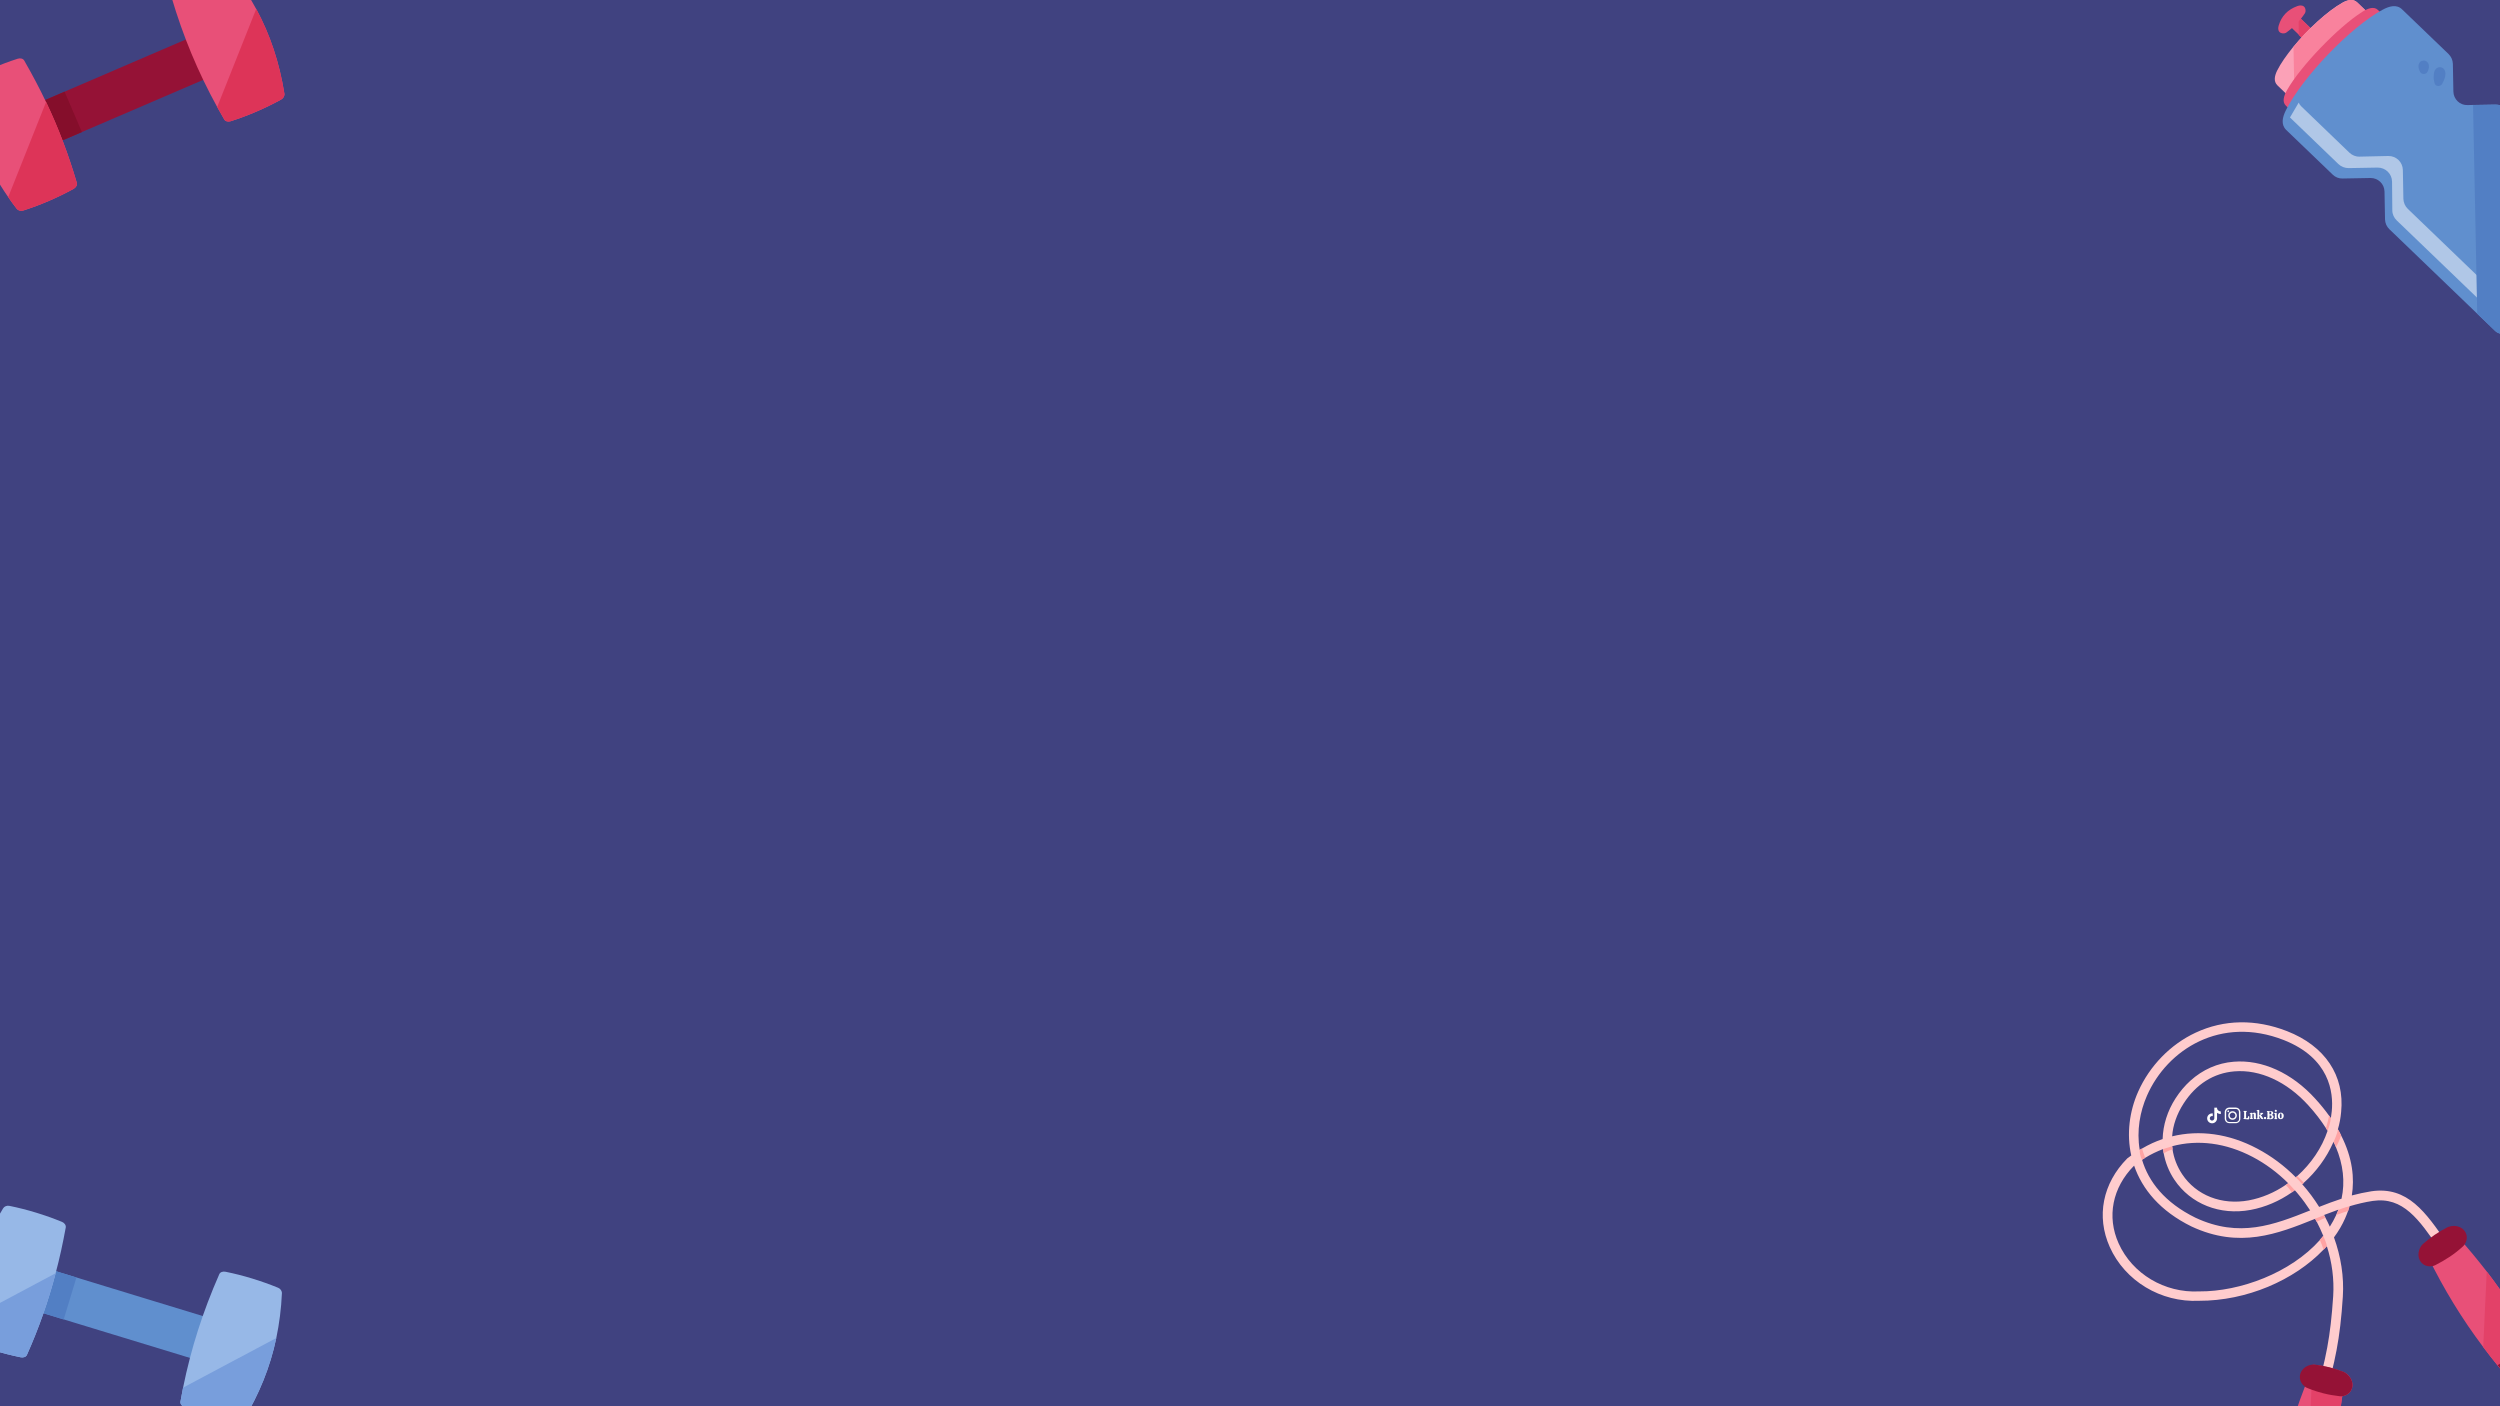 <?xml version="1.0" encoding="utf-8"?>
<!-- Generator: Adobe Illustrator 26.3.1, SVG Export Plug-In . SVG Version: 6.00 Build 0)  -->
<svg version="1.1" id="Layer_2_00000132770093476441472570000010508242849547786637_"
	 xmlns="http://www.w3.org/2000/svg" xmlns:xlink="http://www.w3.org/1999/xlink" x="0px" y="0px" viewBox="0 0 1920 1080"
	 style="enable-background:new 0 0 1920 1080;" xml:space="preserve">
<rect x="0" y="0" width="1920" height="1080" fill="#333333" stroke="none"/>
<style type="text/css">
	.st0{clip-path:url(#XMLID_00000155846617484046811870000016344086739762774421_);}
	.st1{fill:#FEFEFE;}
	.st2{fill:#951236;}
	.st3{fill:#850E2B;}
	.st4{fill:#E85078;}
	.st5{fill:#DD3458;}
	.st6{fill:#FFCCCD;}
	.st7{fill:#FFA3A4;}
	.st8{fill:#E34168;}
	.st9{fill:#608FCE;}
	.st10{fill:#527FC4;}
	.st11{fill:#97B8E7;}
	.st12{fill:#789EDC;}
	.st13{fill:#FBA1B7;}
	.st14{fill:#F9829D;}
	.st15{opacity:0.5;fill:#FFFFFF;enable-background:new    ;}
</style>
<g>
	<defs>
		<rect id="XMLID_00000179624986997190111520000008584402845285538200_" width="1920" height="1080"/>
	</defs>
	<use xlink:href="#XMLID_00000179624986997190111520000008584402845285538200_"  style="overflow:visible;fill:#404280;"/>
	<clipPath id="XMLID_00000132066442140921670270000013551474352224230788_">
		<use xlink:href="#XMLID_00000179624986997190111520000008584402845285538200_"  style="overflow:visible;"/>
	</clipPath>
	<g style="clip-path:url(#XMLID_00000132066442140921670270000013551474352224230788_);">
		<g id="Popular_Chips_1_">
			<g>
				<g>
					<path class="st1" d="M1723.2,859.4c-0.1-0.1-0.1-0.2-0.2-0.3c0-0.1,0-0.2,0-0.3c0.2,0,0.3,0,0.4-0.1s0.1-0.2,0.1-0.3v-4.2
						c0-0.2,0-0.3-0.1-0.3c-0.1-0.1-0.2-0.1-0.4-0.1c0-0.1,0-0.2,0-0.3s0.1-0.2,0.2-0.3h2.2c0.1,0.1,0.2,0.3,0.2,0.6
						c-0.2,0-0.4,0-0.5,0.1s-0.1,0.2-0.1,0.4v4.5h0.3c0.4,0,0.8-0.1,1-0.4s0.3-0.7,0.3-1.2h0.6c0.1,0.1,0.2,0.2,0.2,0.5
						c0.1,0.3,0.1,0.5,0.1,0.8c0,0.4-0.1,0.7-0.2,0.9s-0.4,0.3-0.7,0.3L1723.2,859.4L1723.2,859.4z"/>
					<path class="st1" d="M1732.9,859.2c-0.1,0.1-0.2,0.2-0.5,0.2c-0.2,0-0.4,0.1-0.7,0.1c-0.3,0-0.4,0-0.6-0.1
						c-0.1-0.1-0.2-0.2-0.2-0.5v-2.8c0-0.2,0-0.4-0.1-0.5s-0.2-0.2-0.4-0.2c-0.2,0-0.5,0.1-0.6,0.3v2.7c0,0.2,0,0.3,0.1,0.4
						c0.1,0.1,0.2,0.1,0.4,0.1c0,0.2-0.1,0.3-0.2,0.5h-2c-0.1-0.1-0.2-0.3-0.2-0.5c0.2,0,0.3,0,0.4-0.1s0.1-0.2,0.1-0.4v-2.6
						c0-0.2,0-0.3-0.1-0.3c-0.1-0.1-0.2-0.1-0.5-0.1V855c0.2-0.1,0.5-0.2,0.8-0.3s0.6-0.1,0.8-0.1c0.1,0,0.2,0,0.3,0.1
						c0.1,0.1,0.1,0.2,0.1,0.5c0.2-0.2,0.3-0.3,0.6-0.5c0.2-0.1,0.5-0.2,0.8-0.2c0.4,0,0.8,0.1,1,0.3s0.3,0.6,0.3,1.1v2.5
						c0,0.3,0.1,0.5,0.4,0.5L1732.9,859.2z"/>
					<path class="st1" d="M1738.3,859.1c0,0.1-0.1,0.2-0.2,0.3s-0.3,0.1-0.6,0.1c-0.3,0-0.6-0.1-0.8-0.2c-0.2-0.1-0.4-0.3-0.5-0.5
						s-0.2-0.4-0.4-0.7c-0.1-0.3-0.2-0.5-0.3-0.7c-0.1-0.2-0.2-0.3-0.4-0.3v1.4c0,0.2,0,0.3,0.1,0.4c0.1,0.1,0.2,0.1,0.4,0.1
						c0,0.2-0.1,0.3-0.2,0.5h-2c-0.1-0.1-0.2-0.3-0.2-0.5c0.2,0,0.3,0,0.4-0.1s0.1-0.2,0.1-0.4v-4.9c0-0.2,0-0.3-0.1-0.3
						c-0.1-0.1-0.2-0.1-0.5-0.1v-0.4c0.2-0.1,0.5-0.2,0.8-0.3s0.6-0.1,0.8-0.1c0.1,0,0.2,0,0.3,0.1c0.1,0.1,0.1,0.2,0.1,0.3v4l1-1
						c0.1-0.1,0.2-0.2,0.2-0.3s-0.1-0.2-0.2-0.2s-0.2-0.1-0.4-0.1c0-0.1,0-0.2,0.1-0.3c0-0.1,0.1-0.2,0.2-0.2h2
						c0.1,0.1,0.2,0.3,0.2,0.5c-0.1,0-0.3,0-0.3,0.1c-0.1,0-0.2,0.1-0.2,0.2l-1.4,1.4c0.2,0,0.4,0.1,0.6,0.2
						c0.2,0.1,0.3,0.3,0.4,0.5c0.2,0.3,0.2,0.4,0.2,0.4c0.2,0.4,0.4,0.6,0.4,0.7C1738,858.8,1738.1,858.9,1738.3,859.1L1738.3,859.1
						z"/>
					<path class="st1" d="M1740.2,859.3c-0.2,0.2-0.4,0.2-0.6,0.2c-0.3,0-0.5-0.1-0.7-0.2c-0.2-0.2-0.2-0.4-0.2-0.6
						c0-0.3,0.1-0.5,0.2-0.7c0.2-0.2,0.4-0.2,0.7-0.2c0.3,0,0.5,0.1,0.6,0.2c0.2,0.2,0.2,0.4,0.2,0.7
						C1740.4,858.9,1740.3,859.1,1740.2,859.3z"/>
					<path class="st1" d="M1742.7,859.5c-0.7,0-1.2,0-1.6,0c-0.1-0.2-0.2-0.4-0.2-0.6c0.2,0,0.3,0,0.4-0.1s0.1-0.2,0.1-0.3v-4.2
						c0-0.2,0-0.3-0.1-0.3c-0.1-0.1-0.2-0.1-0.4-0.1c0-0.2,0.1-0.4,0.2-0.6c0.3,0,0.8,0,1.6,0c0.3,0,0.5,0,0.6,0
						c0.9,0,1.6,0.2,2,0.4c0.4,0.3,0.6,0.7,0.6,1.1c0,0.4-0.1,0.6-0.3,0.9c-0.2,0.2-0.5,0.4-0.9,0.6c0.5,0.1,0.9,0.3,1.1,0.5
						s0.3,0.6,0.3,1c0,1.2-0.9,1.8-2.7,1.8C1743.2,859.5,1743,859.5,1742.7,859.5z M1744.4,854.8c0-0.3-0.1-0.6-0.3-0.8
						c-0.2-0.2-0.5-0.3-0.8-0.3c-0.2,0-0.3,0-0.4,0v2.1c0.1,0,0.2,0,0.3,0C1744,855.9,1744.4,855.5,1744.4,854.8z M1744.6,857.8
						c0-0.4-0.1-0.7-0.3-0.9s-0.6-0.3-1-0.3h-0.3v2.3c0.2,0,0.3,0,0.4,0C1744.2,858.9,1744.6,858.5,1744.6,857.8z"/>
					<path class="st1" d="M1748.5,858.5c0,0.2,0,0.3,0.1,0.4s0.2,0.1,0.4,0.1c0,0.2-0.1,0.4-0.2,0.5h-2c-0.1-0.1-0.2-0.3-0.2-0.5
						c0.2,0,0.3,0,0.4-0.1s0.1-0.2,0.1-0.4v-2.6c0-0.2,0-0.3-0.1-0.4c-0.1-0.1-0.2-0.1-0.5-0.1V855c0.1-0.1,0.4-0.2,0.7-0.3
						c0.3-0.1,0.6-0.1,0.9-0.1c0.1,0,0.2,0,0.3,0.1c0.1,0.1,0.1,0.2,0.1,0.3L1748.5,858.5L1748.5,858.5z M1748.4,853.7
						c-0.2,0.2-0.4,0.2-0.6,0.2s-0.5-0.1-0.6-0.2c-0.2-0.1-0.2-0.4-0.2-0.6s0.1-0.5,0.2-0.6c0.2-0.2,0.4-0.2,0.6-0.2
						s0.5,0.1,0.6,0.2c0.2,0.2,0.2,0.4,0.2,0.6C1748.6,853.4,1748.6,853.6,1748.4,853.7z"/>
					<path class="st1" d="M1750,858.9c-0.4-0.4-0.6-1-0.6-1.8c0-0.5,0.1-1,0.3-1.4c0.2-0.4,0.4-0.7,0.8-0.9c0.3-0.2,0.7-0.3,1.2-0.3
						c0.4,0,0.8,0.1,1.1,0.3c0.3,0.2,0.6,0.5,0.8,0.8c0.2,0.4,0.3,0.8,0.3,1.3s-0.1,1-0.3,1.4c-0.2,0.4-0.5,0.7-0.8,0.9
						s-0.7,0.3-1.2,0.3C1750.9,859.6,1750.4,859.3,1750,858.9z M1752.1,858.5c0.1-0.2,0.2-0.7,0.2-1.3c0-0.5,0-1-0.1-1.3
						s-0.1-0.5-0.2-0.6s-0.2-0.2-0.4-0.2c-0.2,0-0.4,0.1-0.5,0.4s-0.2,0.7-0.2,1.3c0,0.5,0,1,0.1,1.2c0,0.3,0.1,0.5,0.2,0.6
						s0.2,0.2,0.4,0.2C1751.8,858.9,1752,858.8,1752.1,858.5z"/>
				</g>
			</g>
			<g>
				<path class="st1" d="M1720.6,856.7c0,0.8,0,1.6,0,2.3c0,0.5,0,0.9-0.2,1.3c-0.5,1.3-1.4,2-2.8,2.3c-0.1,0-0.2,0-0.4,0
					c-1.8,0-3.5,0-5.2,0c-1.4,0-2.9-1-3.3-2.7c0-0.2-0.1-0.5-0.1-0.7c0-1.7,0-3.4,0-5.1c0-0.5,0.1-1.1,0.4-1.6
					c0.6-1.2,1.6-1.8,3-1.9c1.3,0,2.7,0,4,0c0.4,0,0.8,0,1.2,0c1.6,0,3,1.2,3.3,2.8c0,0.3,0.1,0.6,0.1,0.8
					C1720.6,855.1,1720.6,855.9,1720.6,856.7L1720.6,856.7z M1719.5,856.7L1719.5,856.7c0-0.8,0-1.6,0-2.4c0-0.2,0-0.3,0-0.5
					c-0.2-1-0.7-1.7-1.6-2c-0.3-0.1-0.5-0.1-0.8-0.1c-1.7,0-3.3,0-4.9,0c-0.2,0-0.4,0-0.6,0.1c-0.9,0.2-1.5,0.7-1.8,1.6
					c-0.1,0.2-0.1,0.4-0.1,0.7c0,0.4,0,0.7,0,1.1c0,1.1,0,2.3,0,3.4c0,0.3,0,0.6,0,0.9c0.1,0.7,0.4,1.2,0.9,1.7
					c0.5,0.3,1,0.5,1.6,0.5c1.6,0,3.2,0,4.9,0c0.1,0,0.2,0,0.2,0c1,0,1.9-0.7,2.2-1.7c0.1-0.2,0.1-0.5,0.1-0.8
					C1719.5,858.4,1719.5,857.6,1719.5,856.7z"/>
				<path class="st1" d="M1717.9,856.7c0,1.6-1.3,3.3-3.3,3.3c-1.9,0-3.3-1.5-3.3-3.3c0-1.9,1.5-3.3,3.3-3.3
					C1716.6,853.4,1717.9,855.1,1717.9,856.7z M1714.6,858.9c1.1,0,2.2-0.8,2.2-2.2c0-1.2-1-2.2-2.2-2.2c-0.9,0-2.2,0.8-2.2,2.2
					S1713.5,859,1714.6,858.9z"/>
				<path class="st1" d="M1712,853.5c0,0.4-0.3,0.7-0.7,0.7c-0.4,0-0.7-0.2-0.7-0.7c0-0.4,0.3-0.7,0.7-0.8
					C1711.7,852.8,1712,853.1,1712,853.5z"/>
			</g>
			<path class="st1" d="M1705.6,855.6c-1,0-2-0.3-2.9-0.9v4.2c0,2.1-1.7,3.8-3.8,3.8c-2.1,0-3.8-1.7-3.8-3.8s1.7-3.8,3.8-3.8
				c0.2,0,0.3,0,0.5,0v2.1c-0.9-0.3-1.9,0.2-2.2,1.1c-0.3,0.9,0.2,1.9,1.1,2.2s1.9-0.2,2.2-1.1c0.1-0.2,0.1-0.4,0.1-0.5v-8.2h2.1
				c0,0.2,0,0.4,0,0.5l0,0c0.1,0.8,0.6,1.5,1.3,1.9c0.5,0.3,1,0.5,1.6,0.5L1705.6,855.6L1705.6,855.6L1705.6,855.6z"/>
		</g>
		<g>
			<path class="st2" d="M170,28.5l6.2,14.3c2,4.6-0.1,9.9-4.7,11.9l-153,65.8c-4.6,2-9.9-0.1-11.9-4.8l-6.2-14.3
				c-2-4.6,0.1-9.9,4.8-11.9l152.9-65.8C162.7,21.8,168.1,23.9,170,28.5z"/>
			<path class="st3" d="M49.6,70.4l13.3,31l-44.4,19.1c-4.6,2-9.9-0.1-11.9-4.8L3,107.4L11.1,87L49.6,70.4z"/>
			<path class="st4" d="M218.4,71.8c0.3,1.8-0.7,3.6-2.4,4.6c-12.4,6.8-25.4,12.4-38.8,16.7c-1.9,0.6-4.1,0.2-5-1.4
				c-1.8-3.2-3.6-6.3-5.4-9.5C152,55.3,140.6,27.9,131.7-2.2c-0.5-1.7,0.7-3.6,2.4-4.6c12.4-6.8,25.4-12.4,38.8-16.7
				c1.9-0.6,3.9-0.1,5,1.4c7.2,9.4,13.5,19,18.8,28.9C207.6,26.9,214.6,48.2,218.4,71.8z"/>
			<path class="st4" d="M59,140.4c0.5,1.7-0.7,3.6-2.4,4.6c-12.4,6.8-25.4,12.4-38.8,16.7c-1.9,0.6-3.9,0-5-1.4
				c-2.3-2.9-4.4-5.9-6.5-8.9c-17.9-25.8-28.9-53.4-33.9-85c-0.3-1.8,0.7-3.6,2.4-4.6C-12.8,55,0.2,49.4,13.6,45.1
				c1.9-0.6,4.1-0.2,5,1.4c6.1,10.6,11.7,21.2,16.8,31.9C44.9,98.3,52.6,118.7,59,140.4z"/>
			<path class="st5" d="M218.4,71.8c0.3,1.8-0.7,3.6-2.4,4.6c-12.4,6.8-25.4,12.4-38.8,16.7c-1.9,0.6-4.1,0.2-5-1.4
				c-1.8-3.2-3.6-6.3-5.4-9.5l30-75.4C207.6,26.9,214.6,48.2,218.4,71.8z"/>
			<path class="st5" d="M59,140.4c0.5,1.7-0.7,3.6-2.4,4.6c-12.4,6.8-25.4,12.4-38.8,16.7c-1.9,0.6-3.9,0-5-1.4
				c-2.3-2.9-4.4-5.9-6.5-8.9l29.1-73.1C44.9,98.3,52.6,118.7,59,140.4z"/>
		</g>
		<g>
			<g>
				<path class="st6" d="M1756.4,791.9c-24.1-9.4-48.4-9-70.2,1.2c-19.3,9-35.3,25.5-44.1,45.3c-6.7,15.1-9,32.4-5.3,49
					c-0.9,0.7-1.8,1.3-2.7,2l-0.2,0.1l-0.2,0.2c-18.9,19.1-23.9,44.5-13.4,68c11.7,26.1,39.2,42.7,68.6,41.3
					c36.4,0.1,73-15.7,95.5-39.2c0.9-0.9,1.8-1.9,2.6-2.8c4,12.4,5.7,25.5,4.9,38.3c-2.1,31.8-5.5,48.1-14,77.8l7.1,2
					c8.3-28.9,12.2-46.4,14.3-79.3c1-15.3-1.5-30.8-6.8-45.5c3.4-4.6,6.3-9.5,8.5-14.5c0.8-1.8,1.6-3.8,2.3-5.8
					c0.4-1.2,0.8-2.4,1.1-3.6c5.8-1.7,11.8-3.2,17.9-4.1c23.3-3.4,35.5,14.3,50.9,36.7l1.1,1.6l6.1-4.2l-1.1-1.6
					c-16.2-23.6-30.2-44-58.1-39.9c-5.1,0.8-10.1,1.9-15,3.2c2.1-13,0.7-28.7-8.3-46.3c-0.7-1.5-1.5-3-2.4-4.5l0,0
					c1.3-4.4,2.1-8.8,2.5-13.3C1800.8,826,1785.6,803.3,1756.4,791.9z M1779.3,938.4c1.8,3.5,3.5,7.1,5,10.8
					c-0.8,1.1-1.7,2.1-2.6,3.1c-22.4,25.2-61.2,39.7-92.7,39.5h-0.2c-26.4,1.3-51.2-13.5-61.7-36.9c-9.2-20.5-4.8-42.8,11.8-59.6
					l0.1-0.1c6.2,18.1,20,34.9,44,46.7c36.9,17.3,66.2,5.7,94.4-5.6c0.2-0.1,0.4-0.2,0.7-0.3
					C1778.4,936.8,1778.9,937.6,1779.3,938.4z M1762.5,914.2c1,1.1,2,2.2,2.9,3.4c3.2,3.8,6.1,7.9,8.8,12
					c-27.9,11.1-54.3,21.4-88.1,5.6c-23.6-11.6-36-27.7-41-44.5c0.8-0.5,1.6-1,2.4-1.5c4.4-2.7,9-4.9,13.7-6.7
					c0.1,1.1,0.3,2.1,0.5,3.2c1.3,7.1,4,14,8.2,20.3c12.5,18.7,35,27.6,58.6,23.2c11.3-2.1,22.1-6.8,31.7-13.5l0,0
					c0.8-0.5,1.6-1.1,2.3-1.7V914.2z M1668.5,882.7c-0.1-0.8-0.2-1.6-0.3-2.4c19.8-5.3,41.2-2.6,61.8,8.2
					c10.1,5.3,19.3,12.2,27.3,20.2c-0.6,0.5-1.3,0.9-1.9,1.3c-8.6,5.9-18.3,10-28.4,11.9c-20.7,3.8-40.3-3.8-51.1-20.1
					C1672,895.9,1669.5,889.4,1668.5,882.7z M1794.3,932.8c0,0.1-0.1,0.2-0.1,0.3l0,0c-1.4,3.1-3.1,6.1-4.9,9c-1-2.3-2.2-4.7-3.4-7
					c-0.3-0.6-0.7-1.3-1-2c3.6-1.4,7.3-2.8,11-4.1C1795.3,930.4,1794.9,931.6,1794.3,932.8z M1793.9,880.8
					c5.7,13.5,7.2,26.9,4.4,39.8c-5.9,1.9-11.6,4.1-17.2,6.3c-3.8-6.1-8.1-11.9-12.9-17.3l-0.1-0.1c0.4-0.3,0.8-0.7,1.2-1.1
					c9.6-8.6,17.4-19.2,22.5-30.7c0.1-0.3,0.2-0.5,0.4-0.8C1792.8,878.2,1793.4,879.5,1793.9,880.8z M1764.3,903.2
					c-0.3,0.3-0.7,0.6-1.1,1c-8.7-8.8-18.7-16.3-29.7-22.1c-21.7-11.5-44.3-14.5-65.3-9.4c0.6-8.5,3.6-17.1,8.8-25.2
					c9.6-14.9,23.1-23.4,39.1-24.7c19.5-1.6,40.2,7.9,56.7,26.1c5.3,5.8,9.8,11.7,13.5,17.5c0.5,0.7,0.9,1.4,1.3,2
					C1783.2,881.6,1774.9,893.7,1764.3,903.2z M1790.8,853.4c-0.2,1.8-0.4,3.6-0.7,5.4c-0.5-0.6-0.9-1.3-1.4-2
					c-3-4.2-6.5-8.5-10.5-12.9c-18-19.9-40.9-30.3-62.7-28.5c-12.5,1-23.9,6.1-33.3,14.6c-4.2,3.8-8,8.3-11.3,13.4
					c-6.4,9.9-9.7,20.7-10,31.4c-5.4,1.8-10.6,4.2-15.7,7.2c-0.6,0.4-1.3,0.7-1.9,1.1c-2.5-14.7,0.2-29.4,5.6-41.7
					c15.6-35.5,56.7-61.5,104.9-42.7C1789.2,812.6,1792.2,839,1790.8,853.4z"/>
				<path class="st7" d="M1784.2,949.1c1.2,2.8,2.4,5.3,2.9,7.9c-0.8,1-1.7,1.9-2.6,2.8c-0.8-2.6-1.8-5.2-2.9-7.7
					C1782.5,951.2,1783.4,950.2,1784.2,949.1z"/>
				<path class="st7" d="M1804.5,926.4c-0.4,1.2-0.7,2.4-1.1,3.6c-3.1,0.9-6.2,2-9.1,3.1c0.1-0.1,0.1-0.2,0.1-0.3
					c0.5-1.2,1-2.4,1.5-3.6C1795.8,929.2,1800.7,927.2,1804.5,926.4z"/>
				<path class="st7" d="M1795.6,867.5c0.9,1.5,1.7,3,2.4,4.5c-1.3,3.9-2.8,6.9-4,8.9c-0.5-1.3-1.1-2.6-1.8-3.9
					C1794.9,871.1,1795.6,867.5,1795.6,867.5z"/>
				<path class="st7" d="M1784.8,933.3c0.4,0.6,0.7,1.3,1,2c-1.9,0.8-3.4,1.5-6.6,3.1c-0.4-0.8-0.8-1.6-1.3-2.4L1784.8,933.3z"/>
				<path class="st7" d="M1645.2,882c0.2,1.6,1.4,4.7,2.3,7.2c-0.8,0.5-1.6,1-2.4,1.5c0,0-1.9-2.9-1.8-7.6
					C1643.9,882.8,1644.5,882.4,1645.2,882z"/>
				<path class="st7" d="M1668.3,880.3c0.1,0.8,0.2,1.6,0.3,2.4c-0.8,0.2-1.7,0.6-2.9,1c-1.4,0.6-2.9,1.4-4,2
					c-0.2-1-0.3-2.1-0.5-3.2C1661.2,882.6,1665.3,881.1,1668.3,880.3z"/>
				<path class="st7" d="M1762.4,914.1c-0.8,0.6-1.5,1.1-2.3,1.7l0,0c-1.2-2-3.5-4.7-4.6-5.7l0,0c0.6-0.4,1.3-0.9,1.9-1.3
					C1757.4,908.7,1760.7,912.1,1762.4,914.1z"/>
				<path class="st7" d="M1769.4,908.4c-0.4,0.4-0.8,0.7-1.2,1.1c-1.4-1.6-3.5-3.8-5-5.3c0.4-0.3,0.7-0.6,1.1-1
					C1765.9,904.7,1767.9,906.8,1769.4,908.4z"/>
				<path class="st7" d="M1788.7,856.8c0.5,0.7,0.9,1.3,1.4,2c0,0-0.3,3.9-2.5,9.7c-0.4-0.7-0.8-1.4-1.3-2
					C1787.1,863.9,1788.3,859.5,1788.7,856.8z"/>
			</g>
			<g>
				<path class="st2" d="M1951.9,1056.2c0.3,0.4,0.6,0.9,0.8,1.4c1.9,3.8,1.1,8.2-1.9,10.3c-3,2.1-7.4,1.1-10.2-2
					c-0.3-0.4-0.7-0.8-1-1.2c-1.3-1.9-1.9-4-1.8-5.9c0.1-2.3,1.1-4.4,2.9-5.7c1.9-1.3,4.2-1.4,6.4-0.6
					C1948.9,1053,1950.6,1054.4,1951.9,1056.2z"/>
				<path class="st4" d="M1887.8,950.1c7.7,8.5,15,17.4,22,26.4c13.1,17,24.8,35.1,35.1,53.9c1.2,2.2,2.4,4.4,3.6,6.6
					c0.7,1.3,1.3,2.6,2,3.9c1.2,2.2,2.3,4.5,3.4,6.8c0.1,0.2,0.3,0.5,0.4,0.8c1.4,2.8,1.2,6.5-0.4,8c-0.4,0.4-0.8,0.8-1.3,1.1
					c-3.7,3.3-7.7,6-12.2,8.2c-0.5,0.3-1,0.5-1.5,0.8c-2,0.9-5.5-0.3-7.6-2.6l-0.6-0.6c-1.7-1.9-3.4-3.8-5-5.7
					c-0.9-1.1-1.9-2.2-2.8-3.3c-1.6-1.9-3.2-3.8-4.8-5.8c-3.8-4.6-7.5-9.4-11.1-14.2c-16.2-21.5-30.3-44.6-42.1-68.8
					c-1.4-2.8-1.2-6.5,0.4-8c4.5-4.2,9.4-7.5,14.9-10.1C1882.2,946.6,1885.7,947.8,1887.8,950.1z"/>
				<path class="st8" d="M1909.8,976.5c13.1,17,24.8,35.1,35.1,53.9c1.2,2.2,2.4,4.4,3.6,6.6c0.7,1.3,1.3,2.6,2,3.9
					c1.2,2.2,2.3,4.5,3.4,6.8c0.1,0.2,0.3,0.5,0.4,0.8c1.4,2.8,1.2,6.5-0.4,8c-0.4,0.4-0.8,0.8-1.3,1.1c1.9,3.8,1.1,8.2-1.9,10.3
					c-3,2.1-7.4,1.1-10.2-2c-0.5,0.3-1,0.5-1.5,0.8c-2,0.9-5.5-0.3-7.6-2.6l-0.6-0.6c-1.7-1.9-3.4-3.8-5-5.7
					c-0.9-1.1-1.9-2.2-2.8-3.3c-1.6-1.9-3.2-3.8-4.8-5.8c-3.8-4.6-7.5-9.4-11.1-14.2L1909.8,976.5z"/>
				<path class="st2" d="M1885,941.5c6.1,0.2,10.5,5,9.3,10.8c-0.4,1.9-1.3,3.6-2.7,4.9c-3.3,3-6.6,5.6-10.2,8s-7.3,4.5-11.2,6.5
					c-1.8,0.9-3.8,1-5.6,0.7c-5.8-1-8.6-6.9-6.6-12.6c0.6-1.7,1.6-3.3,2.9-4.5c3-2.6,5.9-4.9,9-7s6.3-4,9.8-5.8
					C1881.4,941.8,1883.2,941.5,1885,941.5z"/>
				<path class="st2" d="M1950.6,1040.9c1.2,2.2,2.3,4.5,3.4,6.8l-6.9,4.7l-9.3,6.3l-6.9,4.7c-1.7-1.9-3.4-3.8-5-5.7L1950.6,1040.9z
					"/>
				<path class="st2" d="M1945,1030.4c1.2,2.2,2.4,4.4,3.6,6.6l-25.6,17.3c-1.6-1.9-3.2-3.8-4.8-5.8L1945,1030.4z"/>
			</g>
			<g>
				<path class="st2" d="M1763.3,1183.3c-1.2,4.8-5.4,7.9-9.4,6.9s-6.2-5.7-5-10.5s5.4-7.9,9.4-6.9
					C1762.2,1173.7,1764.5,1178.5,1763.3,1183.3z"/>
				<path class="st4" d="M1799.7,1064.8c-0.3,2.5-0.6,5-0.9,7.5c-3.8,30.2-10.8,59.9-20.9,88.6c-0.8,2.4-1.7,4.7-2.6,7.1
					c-0.5,1.4-1,2.7-1.5,4.1c-0.9,2.3-1.8,4.7-2.8,7c-0.1,0.3-0.2,0.5-0.3,0.8c-0.3,0.8-0.8,1.5-1.3,2.2c-1.4,1.8-3.4,3-5,2.8
					c-0.6,0-1.1-0.1-1.7-0.2c-4.9-0.6-9.6-1.8-14.2-3.6c-0.5-0.2-1.1-0.4-1.6-0.6c-2-0.9-3.4-4.3-3.1-7.4c0-0.3,0.1-0.6,0.1-0.8
					c0.3-2.5,0.6-5,0.9-7.5c0.2-1.4,0.4-2.9,0.6-4.3c0.3-2.5,0.7-5,1.1-7.5c4.7-30.1,12.6-59.5,23.6-87.9c0.9-2.4,1.8-4.7,2.8-7.1
					c0.6-1.5,1.7-2.8,2.9-3.7c1.1-0.9,2.3-1.4,3.4-1.3c6.2,0.6,11.8,2,17.5,4.4C1798.6,1058.3,1800,1061.6,1799.7,1064.8z"/>
				<path class="st8" d="M1804.2,1057c3.9,4.7,3.3,11.1-1.8,14.1c-1.1,0.6-2.3,1.1-3.5,1.2c-3.8,30.2-10.8,59.9-20.9,88.6
					c-0.8,2.4-1.7,4.7-2.6,7.1c-0.5,1.4-1,2.7-1.5,4.1c-0.9,2.3-1.8,4.7-2.8,7c-0.1,0.3-0.2,0.5-0.3,0.8c-0.3,0.8-0.8,1.5-1.3,2.2
					l0.2-3.4l0.4-7.6l0.2-4.4l0.4-7.6l4.5-91.8l0.6-13l0.3-6.1c0.6-0.1,1.2-0.1,1.9,0c3.9,0.5,7.6,1.2,11.2,2.1s7.2,2.1,10.9,3.5
					C1801.6,1054.4,1803,1055.6,1804.2,1057z"/>
				<path class="st2" d="M1804.2,1057c3.9,4.7,3.3,11.1-1.8,14.1c-1.1,0.6-2.3,1.1-3.5,1.2c-0.6,0.1-1.3,0.1-2,0
					c-4.4-0.5-8.6-1.2-12.8-2.3c-3.1-0.8-6.1-1.7-9-2.8c-1.1-0.4-2.2-0.8-3.3-1.3c-0.6-0.3-1.2-0.6-1.7-1c-1-0.7-1.9-1.7-2.5-2.8
					c-3.1-5-0.6-11,5-13.3c1.1-0.4,2.3-0.7,3.4-0.8c0.6-0.1,1.2-0.1,1.9,0c3.9,0.5,7.6,1.2,11.2,2.1s7.2,2.1,10.9,3.5
					C1801.6,1054.4,1803,1055.6,1804.2,1057z"/>
				<path class="st2" d="M1773.8,1172.1c-0.9,2.3-1.8,4.7-2.8,7l-1.5-0.4l-6.6-1.7l-10.9-2.7l-8.1-2c0.3-2.5,0.6-5,0.9-7.5l25.1,6.3
					L1773.8,1172.1z"/>
				<path class="st2" d="M1777.9,1160.9c-0.8,2.4-1.7,4.7-2.6,7.1l-5.2-1.3l-24.8-6.2c0.3-2.5,0.7-5,1.1-7.5l24.1,6.1L1777.9,1160.9
					z"/>
			</g>
		</g>
		<g>
			<path class="st9" d="M177.8,1026.9l-4.5,14.9c-1.5,4.8-6.5,7.5-11.3,6L2.7,999.2c-4.8-1.5-7.5-6.5-6-11.3L1.2,973
				c1.5-4.8,6.5-7.5,11.3-6l159.2,48.6C176.5,1017,179.2,1022.1,177.8,1026.9z"/>
			<path class="st10" d="M58.7,981.1l-9.8,32.3L2.7,999.2c-4.8-1.5-7.5-6.5-6-11.3l2.7-8.7l19.4-10.3L58.7,981.1z"/>
			<path class="st11" d="M186.7,1091.1c-0.9,1.5-2.9,2.3-4.8,1.9c-13.8-2.8-27.4-7-40.4-12.3c-1.8-0.8-3.2-2.5-2.9-4.3
				c0.6-3.6,1.3-7.2,2-10.7c6.1-30.1,15.2-58.4,27.8-87.1c0.7-1.7,2.9-2.3,4.8-1.9c13.8,2.8,27.4,7,40.4,12.3c1.8,0.7,3,2.5,2.9,4.3
				c-0.5,11.8-2,23.2-4.3,34.3C207.5,1049.9,199.1,1070.7,186.7,1091.1z"/>
			<path class="st11" d="M20.7,1040.5c-0.7,1.7-2.9,2.3-4.8,1.9c-13.8-2.8-27.4-7-40.4-12.3c-1.8-0.8-3-2.5-2.9-4.3
				c0.2-3.7,0.4-7.4,0.8-11c3-31.2,12.4-59.4,29-86.8c0.9-1.5,2.9-2.3,4.8-1.9c13.8,2.8,27.4,7,40.4,12.3c1.8,0.7,3.2,2.5,2.9,4.3
				c-2.2,12-4.7,23.7-7.8,35.2C37.1,999.3,29.9,1019.9,20.7,1040.5z"/>
			<path class="st12" d="M186.7,1091.1c-0.9,1.5-2.9,2.3-4.8,1.9c-13.8-2.8-27.4-7-40.4-12.3c-1.8-0.8-3.2-2.5-2.9-4.3
				c0.6-3.6,1.3-7.2,2-10.7l71.6-38.1C207.5,1049.9,199.1,1070.7,186.7,1091.1z"/>
			<path class="st12" d="M20.7,1040.5c-0.7,1.7-2.9,2.3-4.8,1.9c-13.8-2.8-27.4-7-40.4-12.3c-1.8-0.8-3-2.5-2.9-4.3
				c0.2-3.7,0.4-7.4,0.8-11l69.4-37C37.1,999.3,29.9,1019.9,20.7,1040.5z"/>
		</g>
		<g>
			
				<rect x="1764.6" y="14.5" transform="matrix(0.693 -0.721 0.721 0.693 525.96 1282.945)" class="st4" width="10" height="18.7"/>
			<polygon class="st8" points="1766.3,13.8 1779.7,26.8 1772.8,34 1765.5,27 1765.3,14.8 			"/>
			<path class="st13" d="M1810.4,1.9l12.9,12.4L1762,78l-12.9-12.4c-3.2-3.1-2.2-7.5-0.2-11.5c2.7-5.4,7.1-11.7,12.4-18.2
				c11.1-13.5,26.2-27.4,37.6-33.8C1802.9-0.1,1807.2-1.2,1810.4,1.9z"/>
			<path class="st4" d="M1770.1,10.3c-3.8,5.7-8.6,10.7-14.2,14.7c-1.6,1.1-4,0.8-5.2-0.4l0,0c-1.3-1.2-1.2-3.4-0.6-5.2
				c2.1-7,6.8-12,14.2-14.7c1.8-0.7,3.9-0.8,5.2,0.4l0,0C1770.8,6.3,1771.1,8.7,1770.1,10.3z"/>
			<path class="st14" d="M1810.4,1.9l12.9,12.4l-61.1,63.6l-0.8-41.9c11.1-13.5,26.2-27.4,37.6-33.8
				C1802.9-0.1,1807.2-1.2,1810.4,1.9z"/>
			<path class="st4" d="M1838.2,19.1l-70.7,73.5l-12-11.5c-3-2.9-1.5-7.6,1-12c10.4-18.3,39.2-48.3,57.7-60c4.3-2.7,9-4.4,12-1.5
				L1838.2,19.1z"/>
			<path class="st9" d="M1884.2,70.3c0.1,5.9,5,10.6,10.8,10.4l4.3-0.1l17.1-0.3c2.8-0.1,5.6,1,7.6,3l81.1,78
				c4.2,4.1,2.8,9.7,0.3,15.1c-11.4,24.4-48.3,63.3-74.3,77.3c-5.2,2.8-10.8,4.4-15,0.3l-81.1-78c-2-1.9-3.2-4.6-3.3-7.5l-0.4-21.4
				c-0.1-5.9-5-10.5-10.8-10.4l-21.4,0.4c-2.8,0.1-5.6-1-7.6-3l-35.7-34.3c-4.2-4.1-2.9-9.8-0.3-15c12.7-25.6,49.9-64.2,74.3-77.3
				c5.2-2.8,10.8-4.4,15-0.3l35.7,34.3c2,2,3.2,4.6,3.3,7.5L1884.2,70.3z"/>
			<path class="st15" d="M1837.3,161.6c0,2.9,1.3,5.7,3.4,7.7l82.9,79.7c3.9-2.1,7.8-4.1,11.7-6.3c-0.8-0.4-1.5-0.9-2.2-1.6
				l-83.9-80.7c-2.1-2-3.3-4.8-3.4-7.7l-0.4-22.1c-0.1-6.1-5.1-10.9-11.2-10.8l-22.1,0.5c-2.9,0.1-5.7-1.1-7.8-3.1l-36.9-35.5
				c-0.9-0.9-1.6-1.9-2-2.9c-2.2,3.8-4.5,7.6-6.7,11.4c0.1,0.1,0.2,0.2,0.3,0.3l36.9,35.5c2.1,2,4.9,3.1,7.9,3.1l22.1-0.4
				c6.1-0.1,11.1,4.7,11.2,10.8L1837.3,161.6z"/>
			<path class="st10" d="M1924,83.3l81.1,78c4.2,4.1,2.8,9.7,0.3,15.1c-11.4,24.4-48.3,63.3-74.3,77.3c-5.2,2.8-10.8,4.4-15,0.3
				l-13.6-13.1l-3.2-160.2l17.1-0.3C1919.2,80.3,1922,81.3,1924,83.3z"/>
			<path class="st10" d="M1987.5,168.7c-2.3-0.4-4.1,0.6-5.4,2.4c-1.3,1.9-1.5,4.6-1.3,6.8c0.2,1.7,1,3.2,2.7,3.8
				c1.5,0.6,3.5,0.3,4.5-1c1.8-2.1,3.2-4.5,3.2-7.4C1991.2,171.2,1989.6,169.1,1987.5,168.7z"/>
			<path class="st10" d="M1978.3,157.9c-1.1,0.1-2.2,0.8-2.4,2c-0.1,0.5-0.2,1-0.3,1.5c-0.1,0.9,0.3,1.7,0.8,2.5
				c0.9,1.6,3.3,1.5,4.1-0.1c0.4-0.8,0.8-1.6,0.7-2.5c-0.1-0.5-0.2-1-0.3-1.5C1980.6,158.7,1979.4,157.8,1978.3,157.9z"/>
			<path class="st10" d="M1959,204.3c-3.6,0.1-5.1,4.5-6.5,7.1c-1.2,2.3,1.8,4.4,3.6,2.6c2.2-2.1,6-4.6,5.1-8.1
				C1961,205,1960,204.3,1959,204.3z"/>
			<path class="st10" d="M1870.9,52.8c-1.6,1.5-1.7,3.6-1.8,5.7c-0.2,1.8,0.2,3.5,0.6,5.3c0.7,2.8,4.5,3,5.9,0.6
				c1.7-3,3.6-7.7,1.7-10.9C1875.8,51.2,1872.7,51,1870.9,52.8z"/>
			<path class="st10" d="M1861.3,46.5c-1,0.1-2.1,0.4-2.8,1.2c-0.2,0.3-0.4,0.6-0.6,0.9c-0.3,0.6-0.5,1.3-0.5,2
				c-0.1,1.6,0.5,3.3,1.3,4.7c1.2,2.1,4.5,2,5.6-0.1c0.7-1.4,1.3-3.2,1.1-4.7c-0.1-1.1-0.4-2-1.2-2.8
				C1863.4,46.9,1862.3,46.4,1861.3,46.5z"/>
		</g>
	</g>
</g>
</svg>
